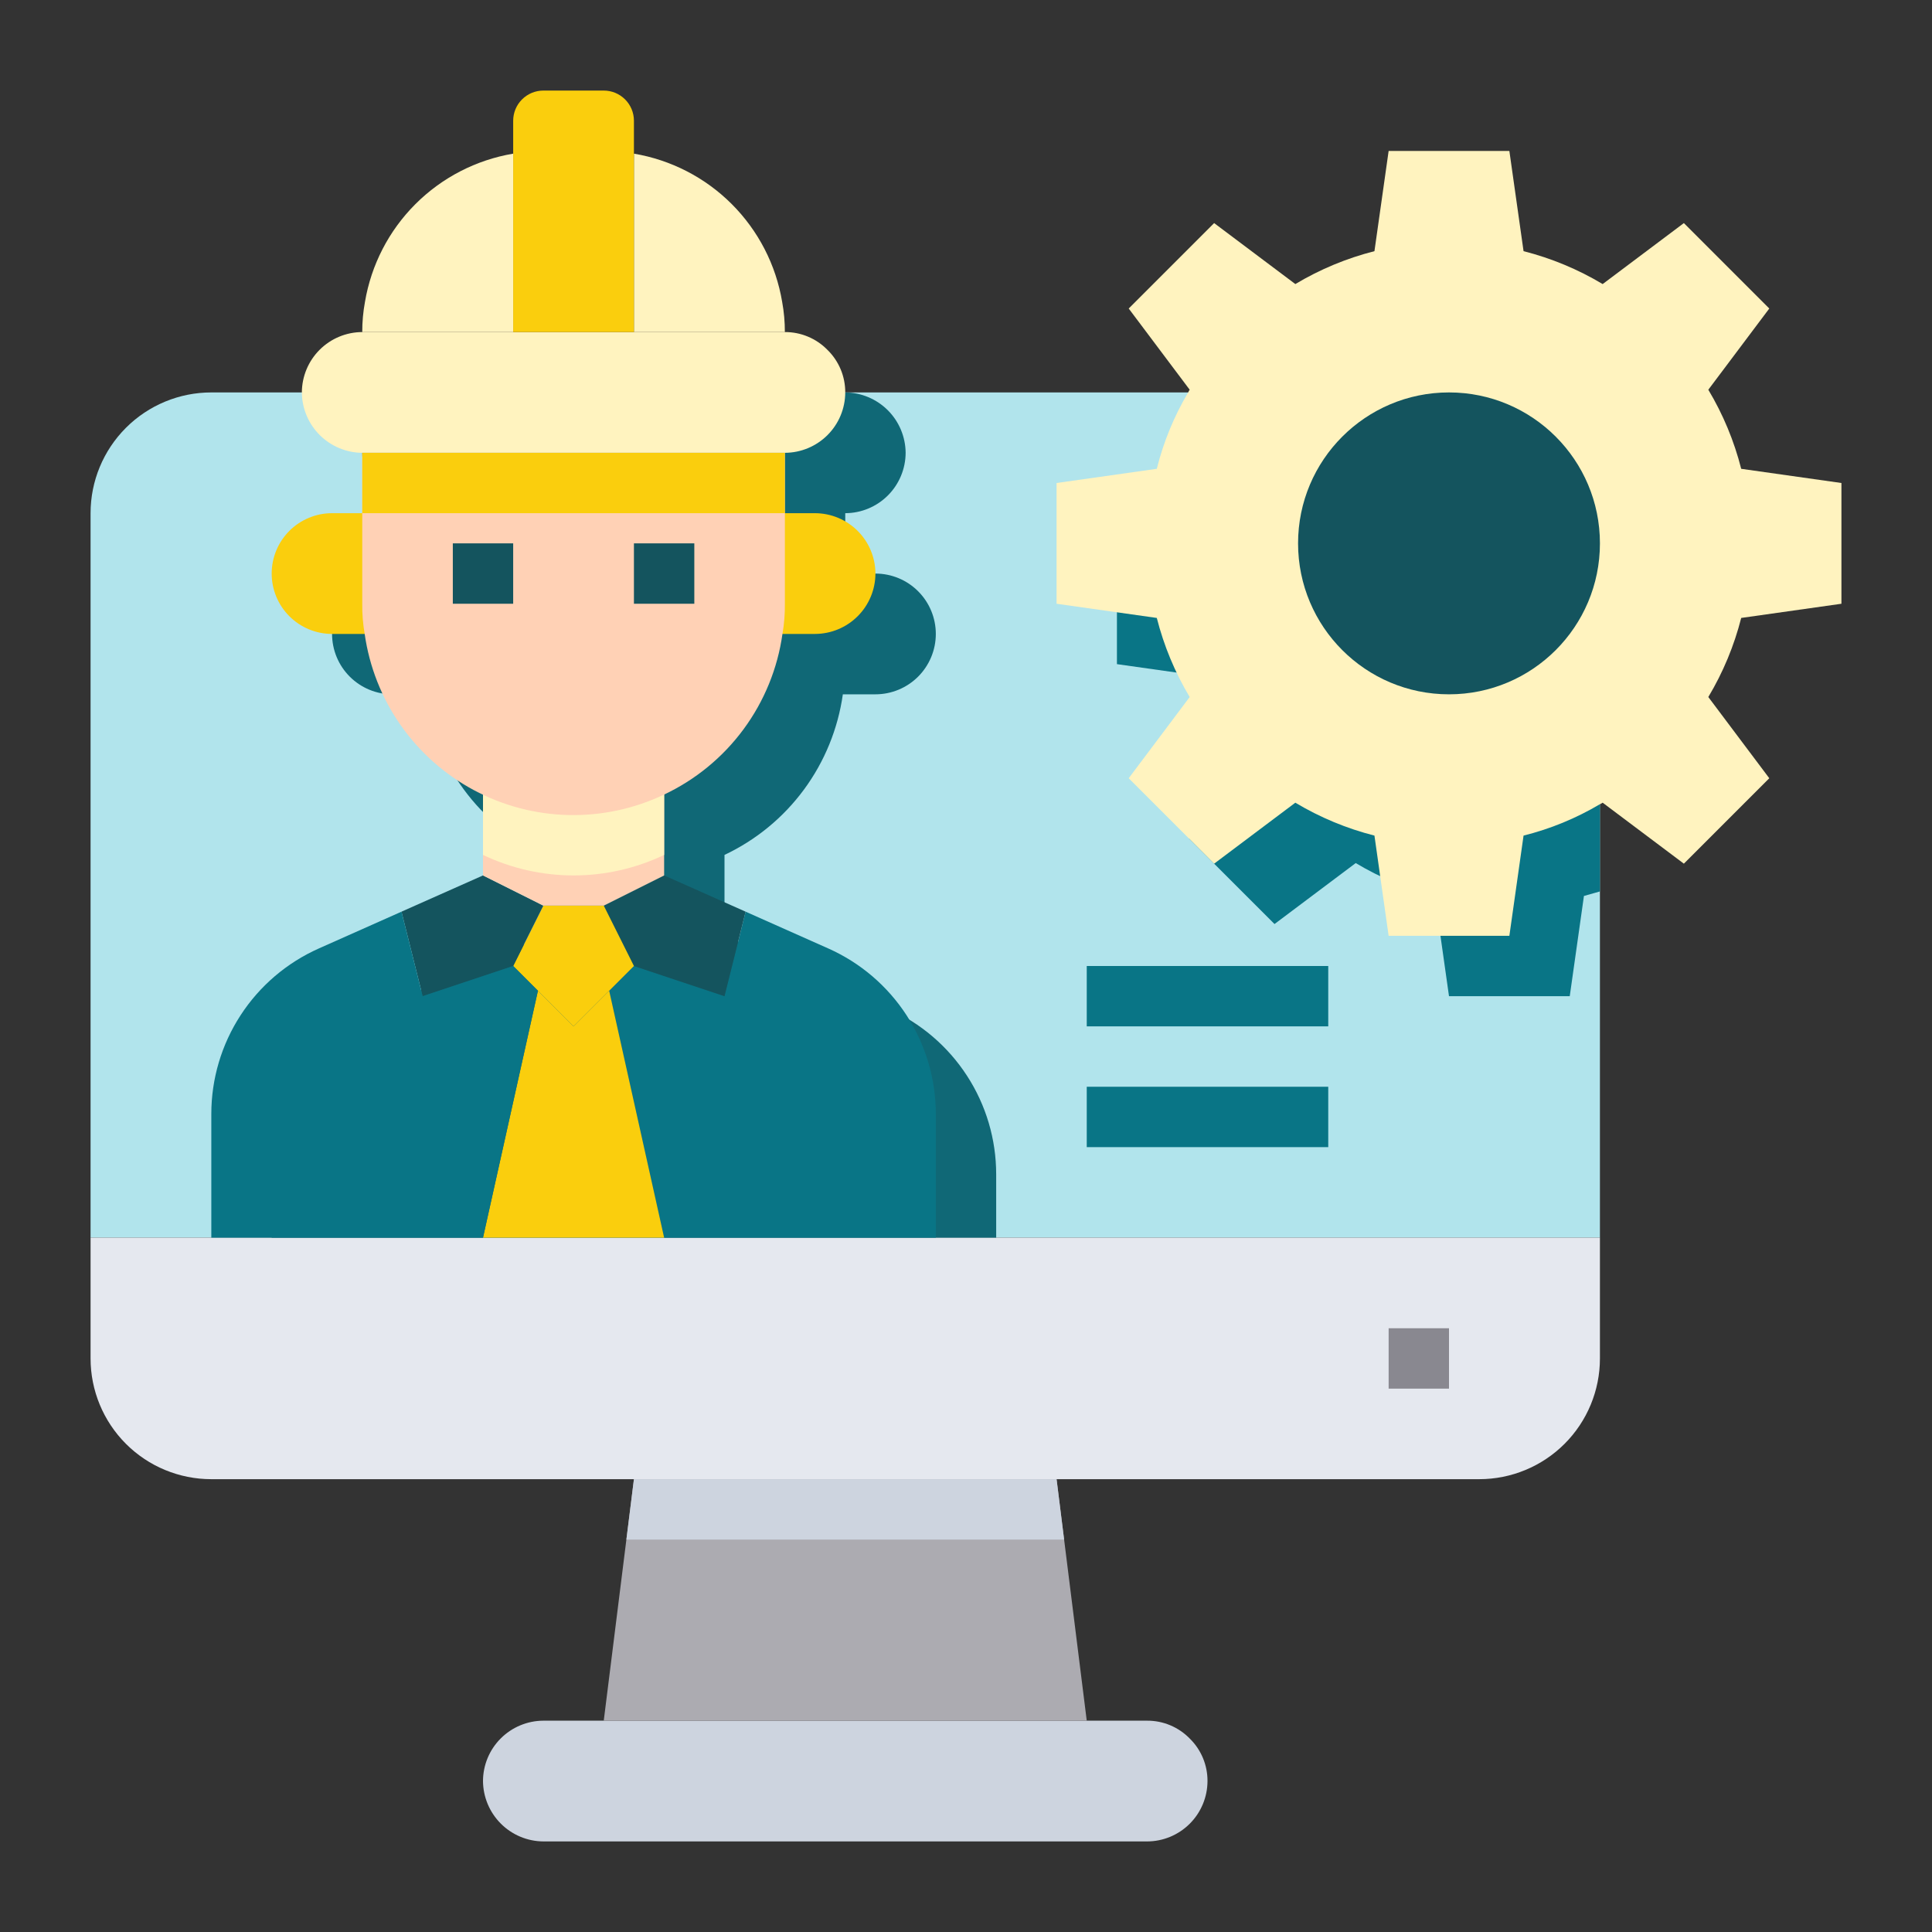 <svg xmlns="http://www.w3.org/2000/svg" width="90" height="90" viewBox="0 0 90 90" fill="none"><rect x="0" y="0" width="90" height="90" fill="#333333" stroke="none"/><path d="M74.531 23.906V57.656H4.219V23.906C4.219 22.414 4.811 20.984 5.866 19.929C6.921 18.874 8.352 18.281 9.844 18.281H68.906C70.398 18.281 71.829 18.874 72.884 19.929C73.939 20.984 74.531 22.414 74.531 23.906Z" fill="#B1E4EC"></path><path d="M74.531 57.656V63.281C74.531 64.773 73.939 66.204 72.884 67.259C71.829 68.314 70.398 68.906 68.906 68.906H9.844C8.352 68.906 6.921 68.314 5.866 67.259C4.811 66.204 4.219 64.773 4.219 63.281V57.656H74.531Z" fill="#E5E8EF"></path><path d="M74.531 23.906V41.527C74.292 41.597 74.039 41.667 73.786 41.737L73.125 46.406H67.5L66.839 41.737C65.543 41.408 64.302 40.892 63.155 40.205L59.372 43.045L55.392 39.066L58.233 35.283C57.546 34.136 57.029 32.894 56.7 31.598L52.031 30.938V25.312L56.7 24.652C57.012 23.401 57.505 22.202 58.163 21.094C58.181 21.049 58.204 21.006 58.233 20.967L56.222 18.281H68.906C70.398 18.281 71.829 18.874 72.884 19.929C73.939 20.984 74.531 22.414 74.531 23.906Z" fill="#097586"></path><path d="M81.112 28.786C80.783 30.082 80.267 31.323 79.58 32.47L82.42 36.253L78.441 40.233L74.658 37.392C74.619 37.421 74.576 37.444 74.531 37.462C73.423 38.12 72.224 38.613 70.973 38.925L70.312 43.594H64.688L64.027 38.925C62.731 38.596 61.489 38.079 60.342 37.392L56.559 40.233L52.58 36.253L55.42 32.47C54.733 31.323 54.217 30.082 53.888 28.786L49.219 28.125V22.5L53.888 21.839C54.199 20.588 54.692 19.39 55.35 18.281C55.368 18.236 55.392 18.194 55.42 18.155L52.58 14.372L56.559 10.392L60.342 13.233C61.489 12.546 62.731 12.03 64.027 11.7L64.688 7.031H70.312L70.973 11.7C72.269 12.03 73.511 12.546 74.658 13.233L78.441 10.392L82.42 14.372L79.58 18.155C80.267 19.302 80.783 20.543 81.112 21.839L85.781 22.5V28.125L81.112 28.786Z" fill="#FFF3BF"></path><path d="M67.5 32.344C71.383 32.344 74.531 29.196 74.531 25.312C74.531 21.429 71.383 18.281 67.5 18.281C63.617 18.281 60.469 21.429 60.469 25.312C60.469 29.196 63.617 32.344 67.5 32.344Z" fill="#14545E"></path><path d="M55.42 80.986C55.685 81.244 55.894 81.552 56.037 81.893C56.179 82.234 56.252 82.599 56.25 82.969C56.248 83.714 55.951 84.428 55.424 84.955C54.897 85.482 54.183 85.779 53.438 85.781H25.312C24.568 85.776 23.856 85.478 23.33 84.951C22.804 84.425 22.506 83.713 22.5 82.969C22.502 82.224 22.799 81.509 23.326 80.983C23.853 80.456 24.567 80.159 25.312 80.156H53.438C53.807 80.154 54.173 80.227 54.513 80.369C54.854 80.512 55.163 80.722 55.42 80.986Z" fill="#CDD4DF"></path><path d="M50.625 80.156H28.125L29.531 68.906H49.219L50.625 80.156Z" fill="#ACABB1"></path><path d="M46.406 54.703V57.656H12.656V54.703C12.657 53.072 13.13 51.476 14.018 50.109C14.907 48.741 16.172 47.66 17.663 46.997L21.516 45.281L25.312 43.594V39.825C23.845 39.134 22.572 38.088 21.61 36.782C20.647 35.476 20.025 33.95 19.8 32.344H18.281C17.535 32.344 16.82 32.047 16.293 31.52C15.765 30.992 15.469 30.277 15.469 29.531C15.469 28.785 15.765 28.07 16.293 27.543C16.82 27.015 17.535 26.719 18.281 26.719H19.688V23.906C18.943 23.901 18.231 23.603 17.705 23.076C17.179 22.55 16.881 21.838 16.875 21.094C16.877 20.349 17.174 19.634 17.701 19.108C18.228 18.581 18.942 18.284 19.688 18.281H39.375C40.119 18.287 40.831 18.585 41.358 19.111C41.884 19.637 42.182 20.349 42.188 21.094C42.185 21.839 41.888 22.553 41.361 23.08C40.834 23.607 40.12 23.904 39.375 23.906V26.719H40.781C41.527 26.719 42.242 27.015 42.77 27.543C43.297 28.07 43.594 28.785 43.594 29.531C43.594 30.277 43.297 30.992 42.77 31.52C42.242 32.047 41.527 32.344 40.781 32.344H39.263C39.036 33.95 38.414 35.475 37.452 36.781C36.49 38.087 35.217 39.133 33.75 39.825V43.594L37.547 45.281L41.4 46.997C42.89 47.66 44.156 48.741 45.044 50.109C45.933 51.476 46.406 53.072 46.406 54.703Z" fill="#106876"></path><path d="M43.594 51.891V57.656H30.938L28.378 46.153L29.531 45L33.75 46.406L34.734 42.469L38.587 44.184C40.078 44.848 41.343 45.928 42.232 47.296C43.12 48.664 43.593 50.26 43.594 51.891Z" fill="#097586"></path><path d="M38.545 16.298C38.81 16.556 39.019 16.865 39.162 17.205C39.304 17.546 39.377 17.912 39.375 18.281C39.373 19.026 39.076 19.741 38.549 20.267C38.022 20.794 37.308 21.091 36.562 21.094H16.875C16.131 21.088 15.419 20.79 14.892 20.264C14.366 19.738 14.068 19.025 14.062 18.281C14.065 17.536 14.362 16.822 14.889 16.295C15.416 15.768 16.13 15.471 16.875 15.469H36.562C36.932 15.467 37.298 15.539 37.638 15.682C37.979 15.824 38.288 16.034 38.545 16.298Z" fill="#FFF3BF"></path><path d="M36.562 15.469H29.531V7.158C31.257 7.448 32.85 8.269 34.087 9.506C35.325 10.744 36.146 12.336 36.436 14.062C36.521 14.526 36.563 14.997 36.562 15.469Z" fill="#FFF3BF"></path><path d="M34.734 42.469L33.75 46.406L29.531 45L28.125 42.188L30.938 40.781L34.734 42.469Z" fill="#14545E"></path><path d="M28.378 46.153L30.938 57.656H22.5L25.059 46.153L26.719 47.812L28.378 46.153Z" fill="#FACE0D"></path><path d="M29.531 7.158V15.469H23.906V5.625C23.906 5.252 24.054 4.894 24.318 4.631C24.582 4.367 24.939 4.219 25.312 4.219H28.125C28.498 4.219 28.856 4.367 29.119 4.631C29.383 4.894 29.531 5.252 29.531 5.625V7.158Z" fill="#FACE0D"></path><path d="M28.125 42.188L29.531 45L28.378 46.153L26.719 47.812L25.059 46.153L23.906 45L25.312 42.188H28.125Z" fill="#FACE0D"></path><path d="M25.312 42.188L23.906 45L19.688 46.406L18.703 42.469L22.5 40.781L25.312 42.188Z" fill="#14545E"></path><path d="M25.059 46.153L22.5 57.656H9.844V51.891C9.844 50.26 10.317 48.664 11.206 47.296C12.094 45.928 13.36 44.848 14.85 44.184L18.703 42.469L19.688 46.406L23.906 45L25.059 46.153Z" fill="#097586"></path><path d="M23.906 7.158V15.469H16.875C16.874 14.997 16.916 14.526 17.002 14.062C17.293 12.337 18.114 10.745 19.352 9.508C20.589 8.271 22.181 7.449 23.906 7.158Z" fill="#FFF3BF"></path><path d="M30.938 36.562V40.781L28.125 42.188H25.312L22.5 40.781V36.562H30.938Z" fill="#FFD1B5"></path><path d="M18.281 23.906V29.531H15.469C14.723 29.531 14.008 29.235 13.48 28.707C12.953 28.18 12.656 27.465 12.656 26.719C12.656 25.973 12.953 25.258 13.48 24.73C14.008 24.203 14.723 23.906 15.469 23.906H18.281Z" fill="#FACE0D"></path><path d="M40.781 26.719C40.779 27.464 40.482 28.178 39.955 28.705C39.428 29.232 38.714 29.529 37.969 29.531H35.156V23.906H37.969C38.714 23.909 39.428 24.206 39.955 24.733C40.482 25.259 40.779 25.974 40.781 26.719Z" fill="#FACE0D"></path><path d="M30.938 36.562V39.825C29.62 40.455 28.179 40.781 26.719 40.781C25.259 40.781 23.817 40.455 22.5 39.825V36.562H30.938Z" fill="#FFF3BF"></path><path d="M36.563 23.906V28.125C36.568 28.596 36.531 29.067 36.45 29.531C36.224 31.138 35.602 32.663 34.639 33.969C33.677 35.275 32.405 36.321 30.938 37.013C29.547 37.676 28.019 38.003 26.478 37.967C24.937 37.931 23.427 37.533 22.068 36.804C20.71 36.076 19.542 35.038 18.66 33.774C17.777 32.511 17.204 31.057 16.988 29.531C16.907 29.067 16.869 28.596 16.875 28.125V21.094H36.563V23.906Z" fill="#FFD1B5"></path><path d="M16.875 21.094H36.562V23.906H16.875V21.094Z" fill="#FACE0D"></path><path d="M49.57 71.719H29.18L29.531 68.906H49.219L49.57 71.719Z" fill="#CDD4DF"></path><path d="M64.688 61.875H67.5V64.688H64.688V61.875Z" fill="#898890"></path><path d="M21.094 25.312H23.906V28.125H21.094V25.312Z" fill="#14545E"></path><path d="M29.531 25.312H32.344V28.125H29.531V25.312Z" fill="#14545E"></path><path d="M50.625 45H61.875V47.812H50.625V45Z" fill="#097586"></path><path d="M50.625 50.625H61.875V53.438H50.625V50.625Z" fill="#097586"></path></svg>